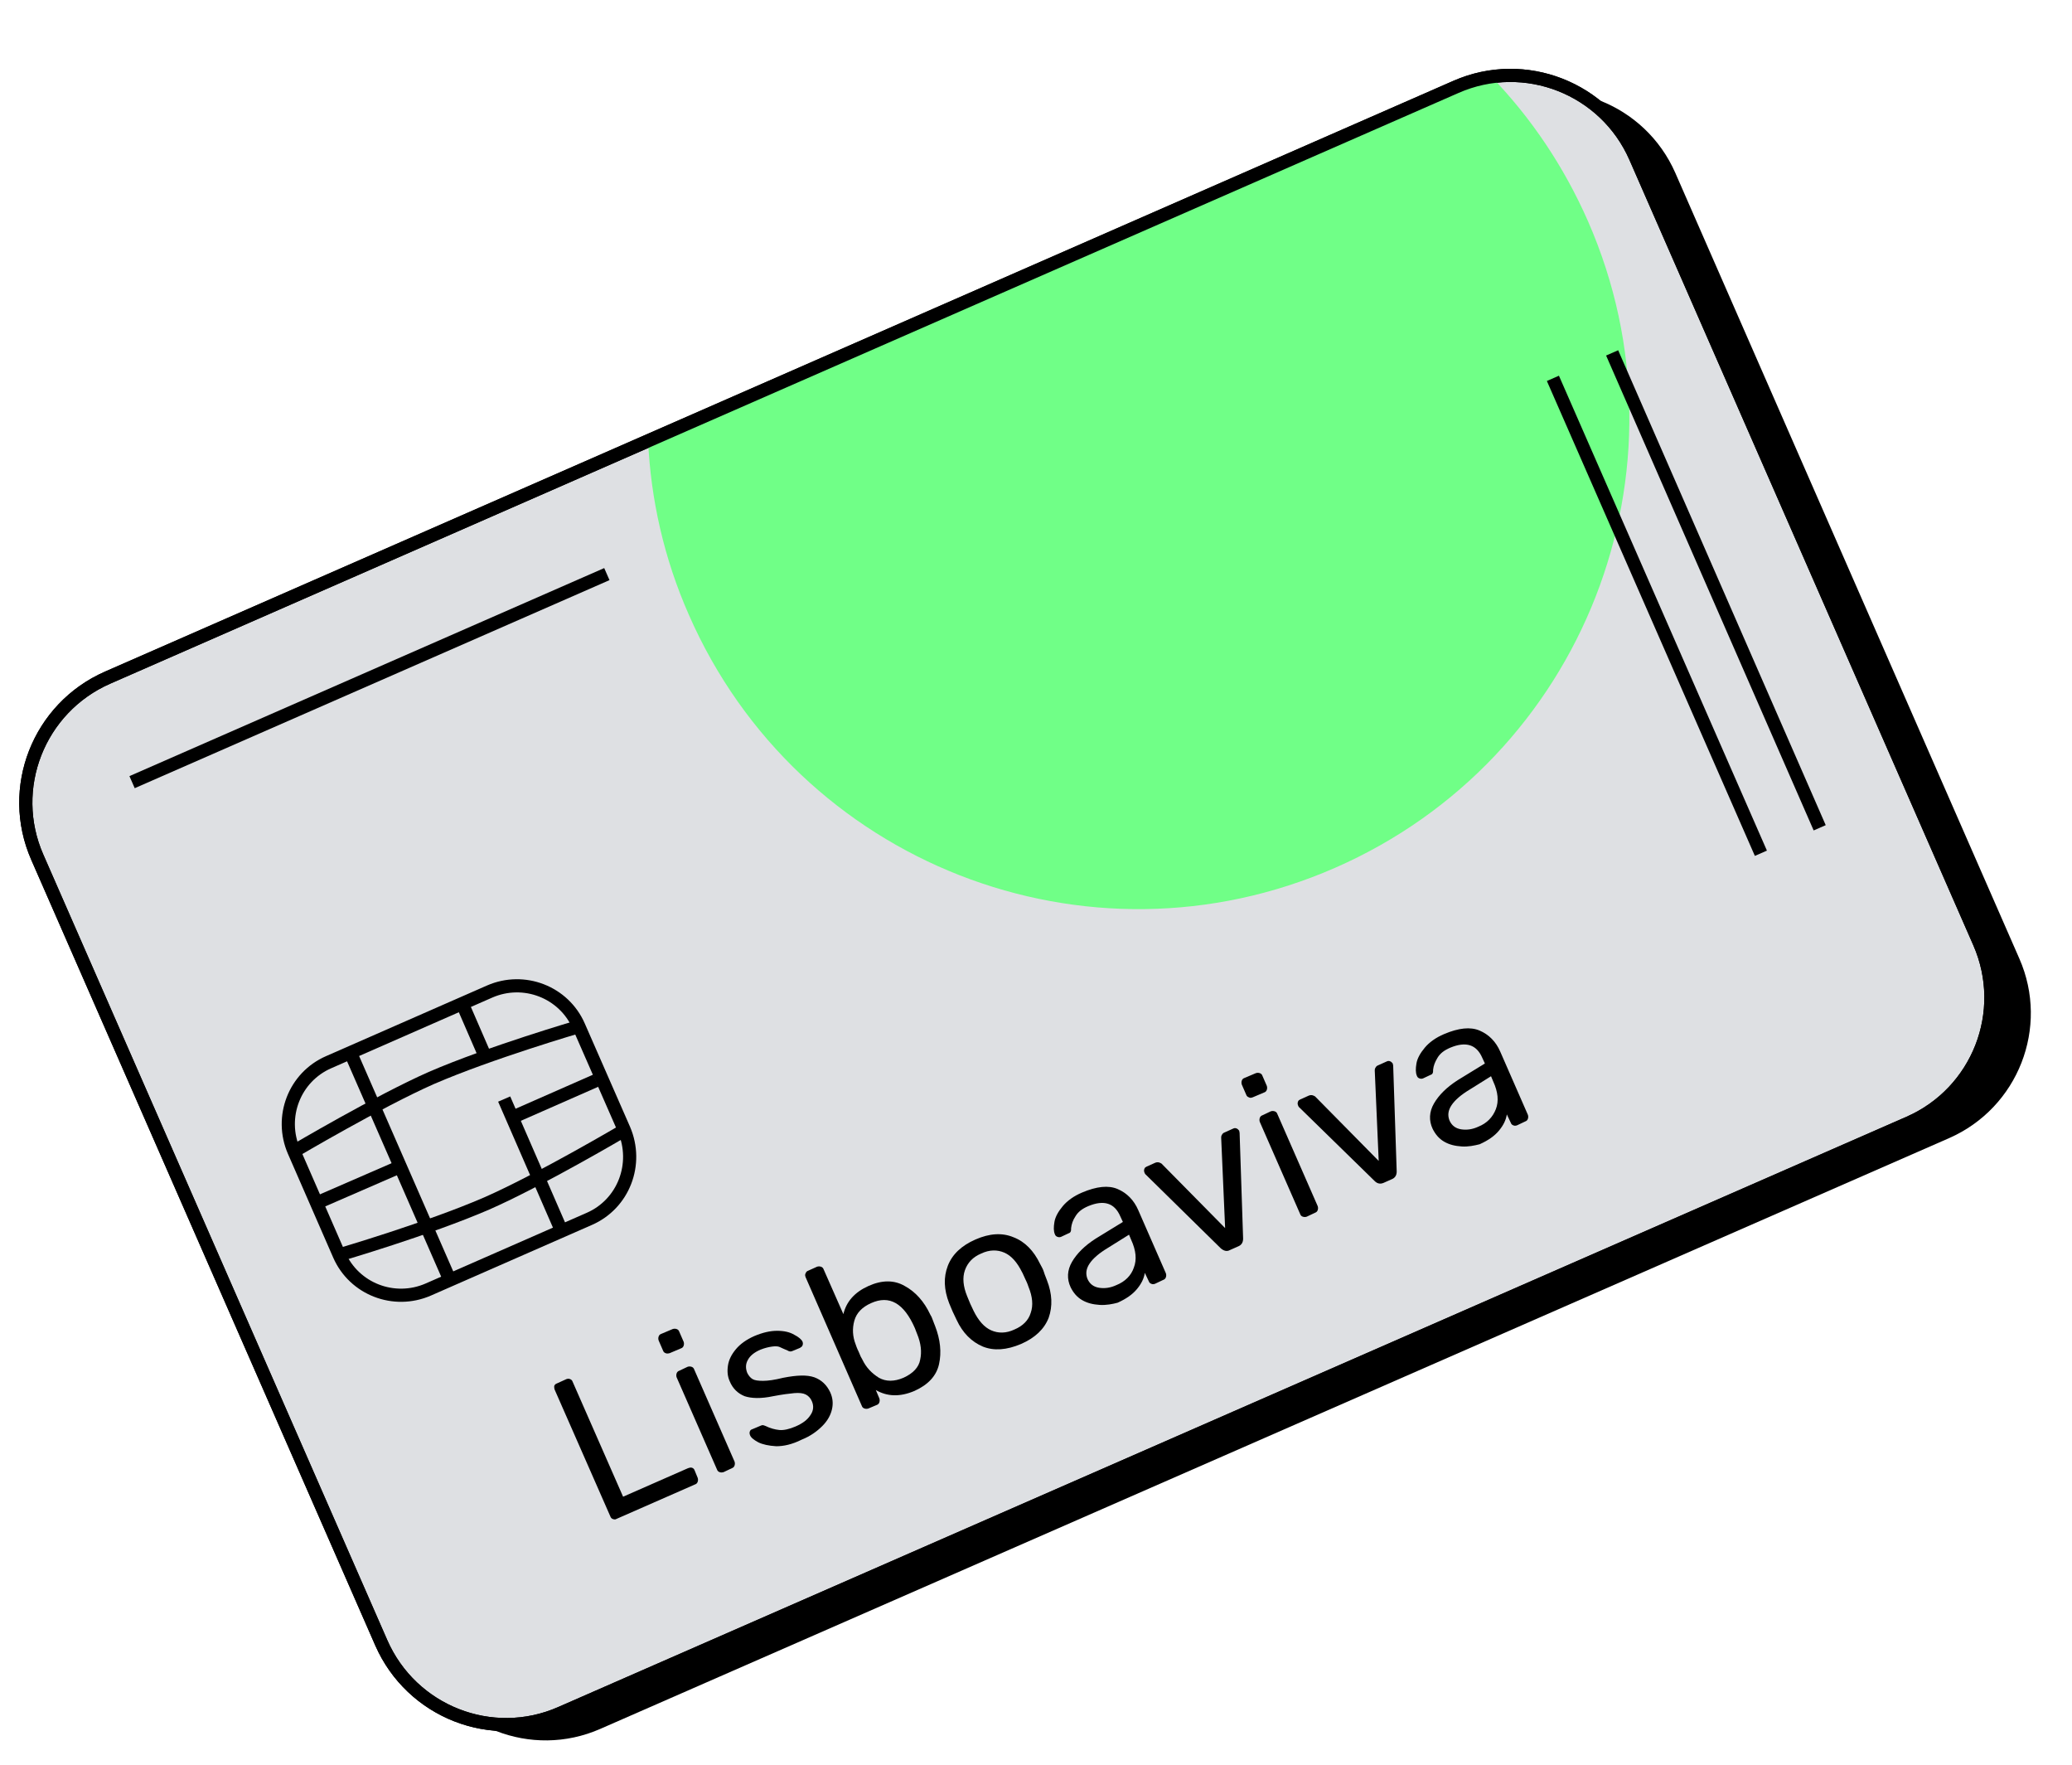 <?xml version="1.0" encoding="utf-8"?>
<!-- Generator: Adobe Illustrator 22.0.1, SVG Export Plug-In . SVG Version: 6.00 Build 0)  -->
<svg version="1.1" id="Camada_1" xmlns="http://www.w3.org/2000/svg" xmlns:xlink="http://www.w3.org/1999/xlink" x="0px" y="0px"
	 viewBox="0 0 472.2 402.1" style="enable-background:new 0 0 472.2 402.1;" xml:space="preserve">
<style type="text/css">
	.st0{fill:#DEE0E3;stroke:#000000;stroke-width:3;stroke-miterlimit:10;}
	.st1{fill:none;stroke:#000000;stroke-width:3;stroke-miterlimit:10;}
	.st2{fill:none;}
	.st3{enable-background:new    ;}
	.st4{fill:#70FF87;}
</style>
<path d="M444.2,259.3L136.8,393.9c-15.7,6.9-34-0.3-40.9-16l-78.4-179c-6.9-15.7,0.3-34,16-40.9L340.9,23.4c15.7-6.9,34,0.3,40.9,16
	l78.4,179C467.1,234.1,459.9,252.4,444.2,259.3z"/>
<path class="st0" d="M435.1,255.8L127.8,390.3c-15.7,6.9-34-0.3-40.9-16l-78.4-179c-6.9-15.7,0.3-34,16-40.9L331.8,19.8
	c15.7-6.9,34,0.3,40.9,16l78.4,179C458,230.6,450.8,248.9,435.1,255.8z"/>
<line class="st1" x1="30.1" y1="178.2" x2="138.3" y2="130.8"/>
<rect x="119.6" y="262.2" transform="matrix(0.916 -0.401 0.401 0.916 -92.849 124.564)" class="st2" width="263" height="43.7"/>
<g class="st3">
	<path d="M139.7,346.1c-0.3-0.1-0.5-0.3-0.6-0.6l-12.7-28.9c-0.1-0.3-0.1-0.6-0.1-0.8c0.1-0.3,0.3-0.5,0.6-0.6l2.2-1
		c0.3-0.1,0.6-0.1,0.8,0c0.3,0.1,0.5,0.3,0.6,0.6L142,341l14.8-6.5c0.3-0.1,0.6-0.2,0.9-0.1c0.3,0.1,0.5,0.3,0.6,0.6l0.7,1.7
		c0.1,0.3,0.1,0.6,0,0.9s-0.3,0.5-0.6,0.6l-18,7.9C140.3,346.2,140,346.2,139.7,346.1z"/>
	<path d="M151.7,308.3c-0.3-0.1-0.5-0.3-0.6-0.6l-1-2.3c-0.1-0.3-0.1-0.6,0-0.9s0.3-0.5,0.6-0.6l2.6-1.1c0.3-0.1,0.6-0.1,0.9,0
		c0.3,0.1,0.5,0.3,0.6,0.6l1,2.3c0.1,0.3,0.1,0.6,0,0.9s-0.3,0.5-0.6,0.6l-2.6,1.1C152.2,308.4,151.9,308.4,151.7,308.3z M164,335.4
		c-0.3-0.1-0.5-0.3-0.6-0.6l-9.2-21c-0.1-0.3-0.1-0.6,0-0.9s0.3-0.5,0.6-0.6l1.9-0.9c0.3-0.1,0.6-0.1,0.9,0c0.3,0.1,0.5,0.3,0.6,0.6
		l9.2,21c0.1,0.3,0.1,0.6,0,0.9s-0.3,0.5-0.6,0.6l-1.9,0.9C164.5,335.5,164.3,335.5,164,335.4z"/>
	<path d="M176.9,329.5c-1.7-0.1-3.1-0.4-4.1-0.9c-1.1-0.6-1.7-1.1-1.9-1.7c-0.1-0.3-0.1-0.6,0-0.8c0.1-0.3,0.3-0.4,0.6-0.5l1.9-0.8
		c0.2-0.1,0.3-0.1,0.5-0.1c0.1,0,0.3,0.1,0.6,0.2c1,0.5,2.1,0.8,3.1,0.9s2.3-0.2,3.7-0.8c1.6-0.7,2.7-1.5,3.4-2.6
		c0.7-1,0.8-2.1,0.3-3.2c-0.3-0.7-0.8-1.2-1.4-1.5c-0.6-0.3-1.5-0.4-2.6-0.3s-2.7,0.3-4.8,0.7c-2.8,0.6-5,0.5-6.5,0
		c-1.5-0.6-2.7-1.7-3.4-3.4c-0.5-1.1-0.6-2.3-0.4-3.6c0.2-1.3,0.8-2.5,1.8-3.7s2.4-2.2,4.2-3c1.9-0.8,3.6-1.2,5.2-1.2
		c1.6,0,2.9,0.3,3.9,0.9c1,0.5,1.7,1.1,1.9,1.6c0.1,0.3,0.1,0.5,0,0.8s-0.3,0.4-0.6,0.6l-1.7,0.7c-0.4,0.2-0.8,0.1-1.1-0.1
		c-0.7-0.3-1.4-0.6-1.8-0.8s-1.1-0.2-1.8-0.1s-1.6,0.3-2.6,0.7c-1.4,0.6-2.4,1.4-2.9,2.4c-0.5,0.9-0.5,1.9-0.1,2.9
		c0.3,0.6,0.7,1.1,1.2,1.4s1.3,0.4,2.4,0.4c1.1,0,2.6-0.2,4.6-0.7c3.1-0.6,5.4-0.7,7.1-0.1c1.6,0.6,2.8,1.7,3.6,3.4
		c0.6,1.3,0.7,2.6,0.4,3.9s-1,2.6-2.2,3.8c-1.2,1.2-2.7,2.3-4.7,3.1C180.5,329.1,178.6,329.5,176.9,329.5z"/>
	<path d="M199.6,316.7l0.8,1.9c0.1,0.3,0.1,0.6,0,0.9s-0.3,0.5-0.6,0.6l-1.9,0.8c-0.3,0.1-0.6,0.1-0.9,0c-0.3-0.1-0.5-0.3-0.6-0.6
		L183.6,291c-0.1-0.3-0.2-0.6,0-0.9c0.1-0.3,0.3-0.5,0.6-0.6l2-0.9c0.3-0.1,0.6-0.1,0.9,0c0.3,0.1,0.5,0.3,0.6,0.6l4.5,10.2
		c0.7-2.9,2.6-5,5.7-6.4c3.1-1.4,5.9-1.4,8.3,0c2.4,1.3,4.4,3.5,5.8,6.5c0.2,0.3,0.4,0.7,0.6,1.3c0.2,0.6,0.4,1,0.5,1.3
		c1.2,3.1,1.5,6,0.9,8.7s-2.5,4.7-5.6,6.1C205.1,318.3,202.2,318.2,199.6,316.7z M209.7,309.8c0.4-1.8,0.2-3.7-0.7-5.9
		c-0.1-0.3-0.3-0.7-0.5-1.3c-2.5-5.7-5.8-7.6-10-5.7c-2,0.9-3.3,2.2-3.8,4s-0.4,3.6,0.3,5.4c0.1,0.3,0.3,0.9,0.7,1.7
		c0.3,0.8,0.6,1.4,0.8,1.7c0.9,1.9,2.2,3.2,3.8,4.2c1.6,0.9,3.5,0.9,5.6,0C208.1,312.9,209.4,311.5,209.7,309.8z"/>
	<path d="M224,306.8c-2.6-1.1-4.6-3.1-6-6.1l-0.9-1.9l-0.8-1.9c-1.2-3.1-1.3-5.9-0.3-8.5s3.1-4.6,6.3-6s6.1-1.6,8.7-0.5
		c2.6,1,4.6,3.1,6,6c0.3,0.6,0.7,1.2,0.9,1.9s0.5,1.3,0.7,1.9c1.2,3.1,1.3,5.9,0.4,8.5c-1,2.6-3.1,4.6-6.3,6
		C229.4,307.6,226.5,307.8,224,306.8z M234.9,299.1c0.6-1.7,0.4-3.7-0.5-5.9c-0.1-0.3-0.3-0.9-0.7-1.7c-0.4-0.8-0.6-1.4-0.8-1.7
		c-1.1-2.2-2.4-3.7-4-4.4c-1.6-0.7-3.4-0.7-5.3,0.2c-1.9,0.8-3.1,2.1-3.7,3.8c-0.6,1.7-0.4,3.7,0.5,5.9l0.7,1.7l0.8,1.7
		c1.1,2.2,2.4,3.7,4,4.4c1.6,0.7,3.4,0.7,5.3-0.2C233.1,302.1,234.4,300.8,234.9,299.1z"/>
	<path d="M250.6,297.3c-1.5-0.1-2.8-0.4-4-1.1s-2-1.7-2.6-2.9c-0.9-1.9-0.8-3.9,0.3-5.8s2.9-3.7,5.4-5.3l6.2-3.8l-0.6-1.3
		c-1.3-3-3.7-3.8-7.3-2.3c-1.4,0.6-2.3,1.3-2.9,2.3c-0.6,0.9-0.9,1.8-1,2.7c0,0.3,0,0.6-0.1,0.8c-0.1,0.2-0.2,0.3-0.5,0.4l-1.7,0.8
		c-0.3,0.1-0.5,0.1-0.8,0s-0.5-0.3-0.6-0.6c-0.3-0.7-0.3-1.6-0.1-2.8c0.2-1.2,0.9-2.4,1.9-3.6s2.5-2.3,4.4-3.1
		c3.3-1.4,6-1.7,8.1-0.8c2.1,0.9,3.7,2.5,4.7,4.8l6.3,14.4c0.1,0.3,0.1,0.6,0,0.9s-0.3,0.5-0.6,0.6l-1.9,0.9c-0.3,0.1-0.6,0.1-0.8,0
		c-0.3-0.1-0.5-0.3-0.6-0.6l-0.9-1.9c-0.2,1.3-0.8,2.5-1.8,3.7s-2.4,2.2-4.4,3.1C253.6,297.1,252.1,297.4,250.6,297.3z M258.4,288.8
		c0.7-1.8,0.5-3.9-0.6-6.3l-0.5-1.2l-4.8,3c-2,1.2-3.4,2.4-4.2,3.6s-0.9,2.3-0.5,3.4c0.5,1.2,1.4,1.9,2.7,2.1s2.6,0,3.9-0.6
		C256.4,292,257.8,290.6,258.4,288.8z"/>
	<path d="M278.2,284.4L261,267.5c-0.1-0.1-0.1-0.2-0.2-0.4c-0.1-0.3-0.1-0.5,0-0.8s0.3-0.4,0.5-0.5l2-0.9c0.5-0.2,0.9-0.1,1.4,0.2
		l14.5,14.7l-0.9-20.6c0-0.2,0-0.4,0.2-0.7c0.1-0.2,0.3-0.4,0.6-0.5l2-0.9c0.2-0.1,0.5-0.1,0.7,0c0.3,0.1,0.4,0.3,0.6,0.5l0.1,0.5
		l0.8,24.1c0,0.9-0.4,1.5-1.2,1.8l-1.8,0.8C279.6,285.2,278.9,285,278.2,284.4z"/>
	<path d="M284.6,250c-0.3-0.1-0.5-0.3-0.6-0.6l-1-2.3c-0.1-0.3-0.1-0.6,0-0.9c0.1-0.3,0.3-0.5,0.6-0.6l2.6-1.1
		c0.3-0.1,0.6-0.1,0.9,0s0.5,0.3,0.6,0.6l1,2.3c0.1,0.3,0.1,0.6,0,0.9c-0.1,0.3-0.3,0.5-0.6,0.6l-2.6,1.1
		C285.2,250.1,284.9,250.2,284.6,250z M296.9,277.2c-0.3-0.1-0.5-0.3-0.6-0.6l-9.2-21c-0.1-0.3-0.1-0.6,0-0.9
		c0.1-0.3,0.3-0.5,0.6-0.6l1.9-0.9c0.3-0.1,0.6-0.1,0.9,0s0.5,0.3,0.6,0.6l9.2,21c0.1,0.3,0.1,0.6,0,0.9s-0.3,0.5-0.6,0.6l-1.9,0.9
		C297.5,277.3,297.2,277.3,296.9,277.2z"/>
	<path d="M313.3,269.1L296,252.2c-0.1-0.1-0.1-0.2-0.2-0.4c-0.1-0.3-0.1-0.5,0-0.8s0.3-0.4,0.5-0.5l2-0.9c0.5-0.2,0.9-0.1,1.4,0.2
		l14.5,14.7l-0.9-20.6c0-0.2,0-0.4,0.2-0.7c0.1-0.2,0.3-0.4,0.6-0.5l2-0.9c0.2-0.1,0.5-0.1,0.7,0c0.3,0.1,0.4,0.3,0.6,0.5l0.1,0.5
		l0.8,24.1c0,0.9-0.4,1.5-1.2,1.8l-1.8,0.8C314.6,269.8,313.9,269.7,313.3,269.1z"/>
	<path d="M333.1,261.2c-1.5-0.1-2.8-0.4-4-1.1s-2-1.7-2.6-2.9c-0.9-1.9-0.8-3.9,0.3-5.8s2.9-3.7,5.4-5.3l6.2-3.8l-0.6-1.3
		c-1.3-3-3.7-3.8-7.3-2.3c-1.4,0.6-2.3,1.3-2.9,2.3s-0.9,1.8-1,2.7c0,0.3,0,0.6-0.1,0.8s-0.2,0.3-0.5,0.4l-1.7,0.8
		c-0.3,0.1-0.5,0.1-0.8,0s-0.5-0.3-0.6-0.6c-0.3-0.7-0.3-1.6-0.1-2.8s0.9-2.4,1.9-3.6c1-1.2,2.5-2.3,4.4-3.1c3.3-1.4,6-1.7,8.1-0.8
		s3.7,2.5,4.7,4.8l6.3,14.4c0.1,0.3,0.1,0.6,0,0.9s-0.3,0.5-0.6,0.6l-1.9,0.9c-0.3,0.1-0.6,0.1-0.8,0c-0.3-0.1-0.5-0.3-0.6-0.6
		l-0.9-1.9c-0.2,1.3-0.8,2.5-1.8,3.7s-2.4,2.2-4.4,3.1C336,261,334.6,261.3,333.1,261.2z M340.9,252.7c0.7-1.8,0.5-3.9-0.6-6.3
		l-0.5-1.2l-4.8,3c-2,1.2-3.4,2.4-4.2,3.6c-0.8,1.2-0.9,2.3-0.5,3.4c0.5,1.2,1.4,1.9,2.7,2.1c1.3,0.2,2.6,0,3.9-0.6
		C338.9,255.9,340.2,254.5,340.9,252.7z"/>
</g>
<path class="st0" d="M134.3,277.7l-36.7,16.1c-7.8,3.4-16.9-0.1-20.3-7.9L67,262.3c-3.4-7.8,0.1-16.9,7.9-20.3l36.7-16.1
	c7.8-3.4,16.9,0.1,20.3,7.9l10.3,23.5C145.6,265.2,142.1,274.3,134.3,277.7z"/>
<path class="st1" d="M77.3,285.9c0,0,20.2-5.9,33.6-11.7c12.1-5.3,31.4-16.7,31.4-16.7"/>
<path class="st1" d="M131.9,233.9c0,0-20.2,5.9-33.6,11.7c-12,5.3-31.3,16.7-31.3,16.7"/>
<line class="st1" x1="72.1" y1="274.1" x2="91.2" y2="265.8"/>
<line class="st1" x1="116.7" y1="254.6" x2="135.8" y2="246.2"/>
<line class="st1" x1="102.5" y1="291.6" x2="79.9" y2="239.9"/>
<line class="st1" x1="128" y1="280.5" x2="114.9" y2="250.4"/>
<line class="st1" x1="110.4" y1="240.3" x2="105.8" y2="229.7"/>
<path class="st4" d="M147.7,100.4c0.6,13.3,3.6,26.8,9.3,39.7c24.8,56.6,90.7,82.4,147.3,57.6s82.4-90.7,57.6-147.3
	c-5.5-12.5-13-23.6-22-32.9c-2.7,0.4-5.5,1.1-8.1,2.3L147.7,100.4z"/>
<line class="st1" x1="353.9" y1="86.2" x2="401.3" y2="194.4"/>
<line class="st1" x1="367.4" y1="80.4" x2="414.7" y2="188.6"/>
<path class="st1" d="M435.1,255.8L127.8,390.3c-15.7,6.9-34-0.3-40.9-16l-78.4-179c-6.9-15.7,0.3-34,16-40.9L331.8,19.8
	c15.7-6.9,34,0.3,40.9,16l78.4,179C458,230.6,450.8,248.9,435.1,255.8z"/>
</svg>
